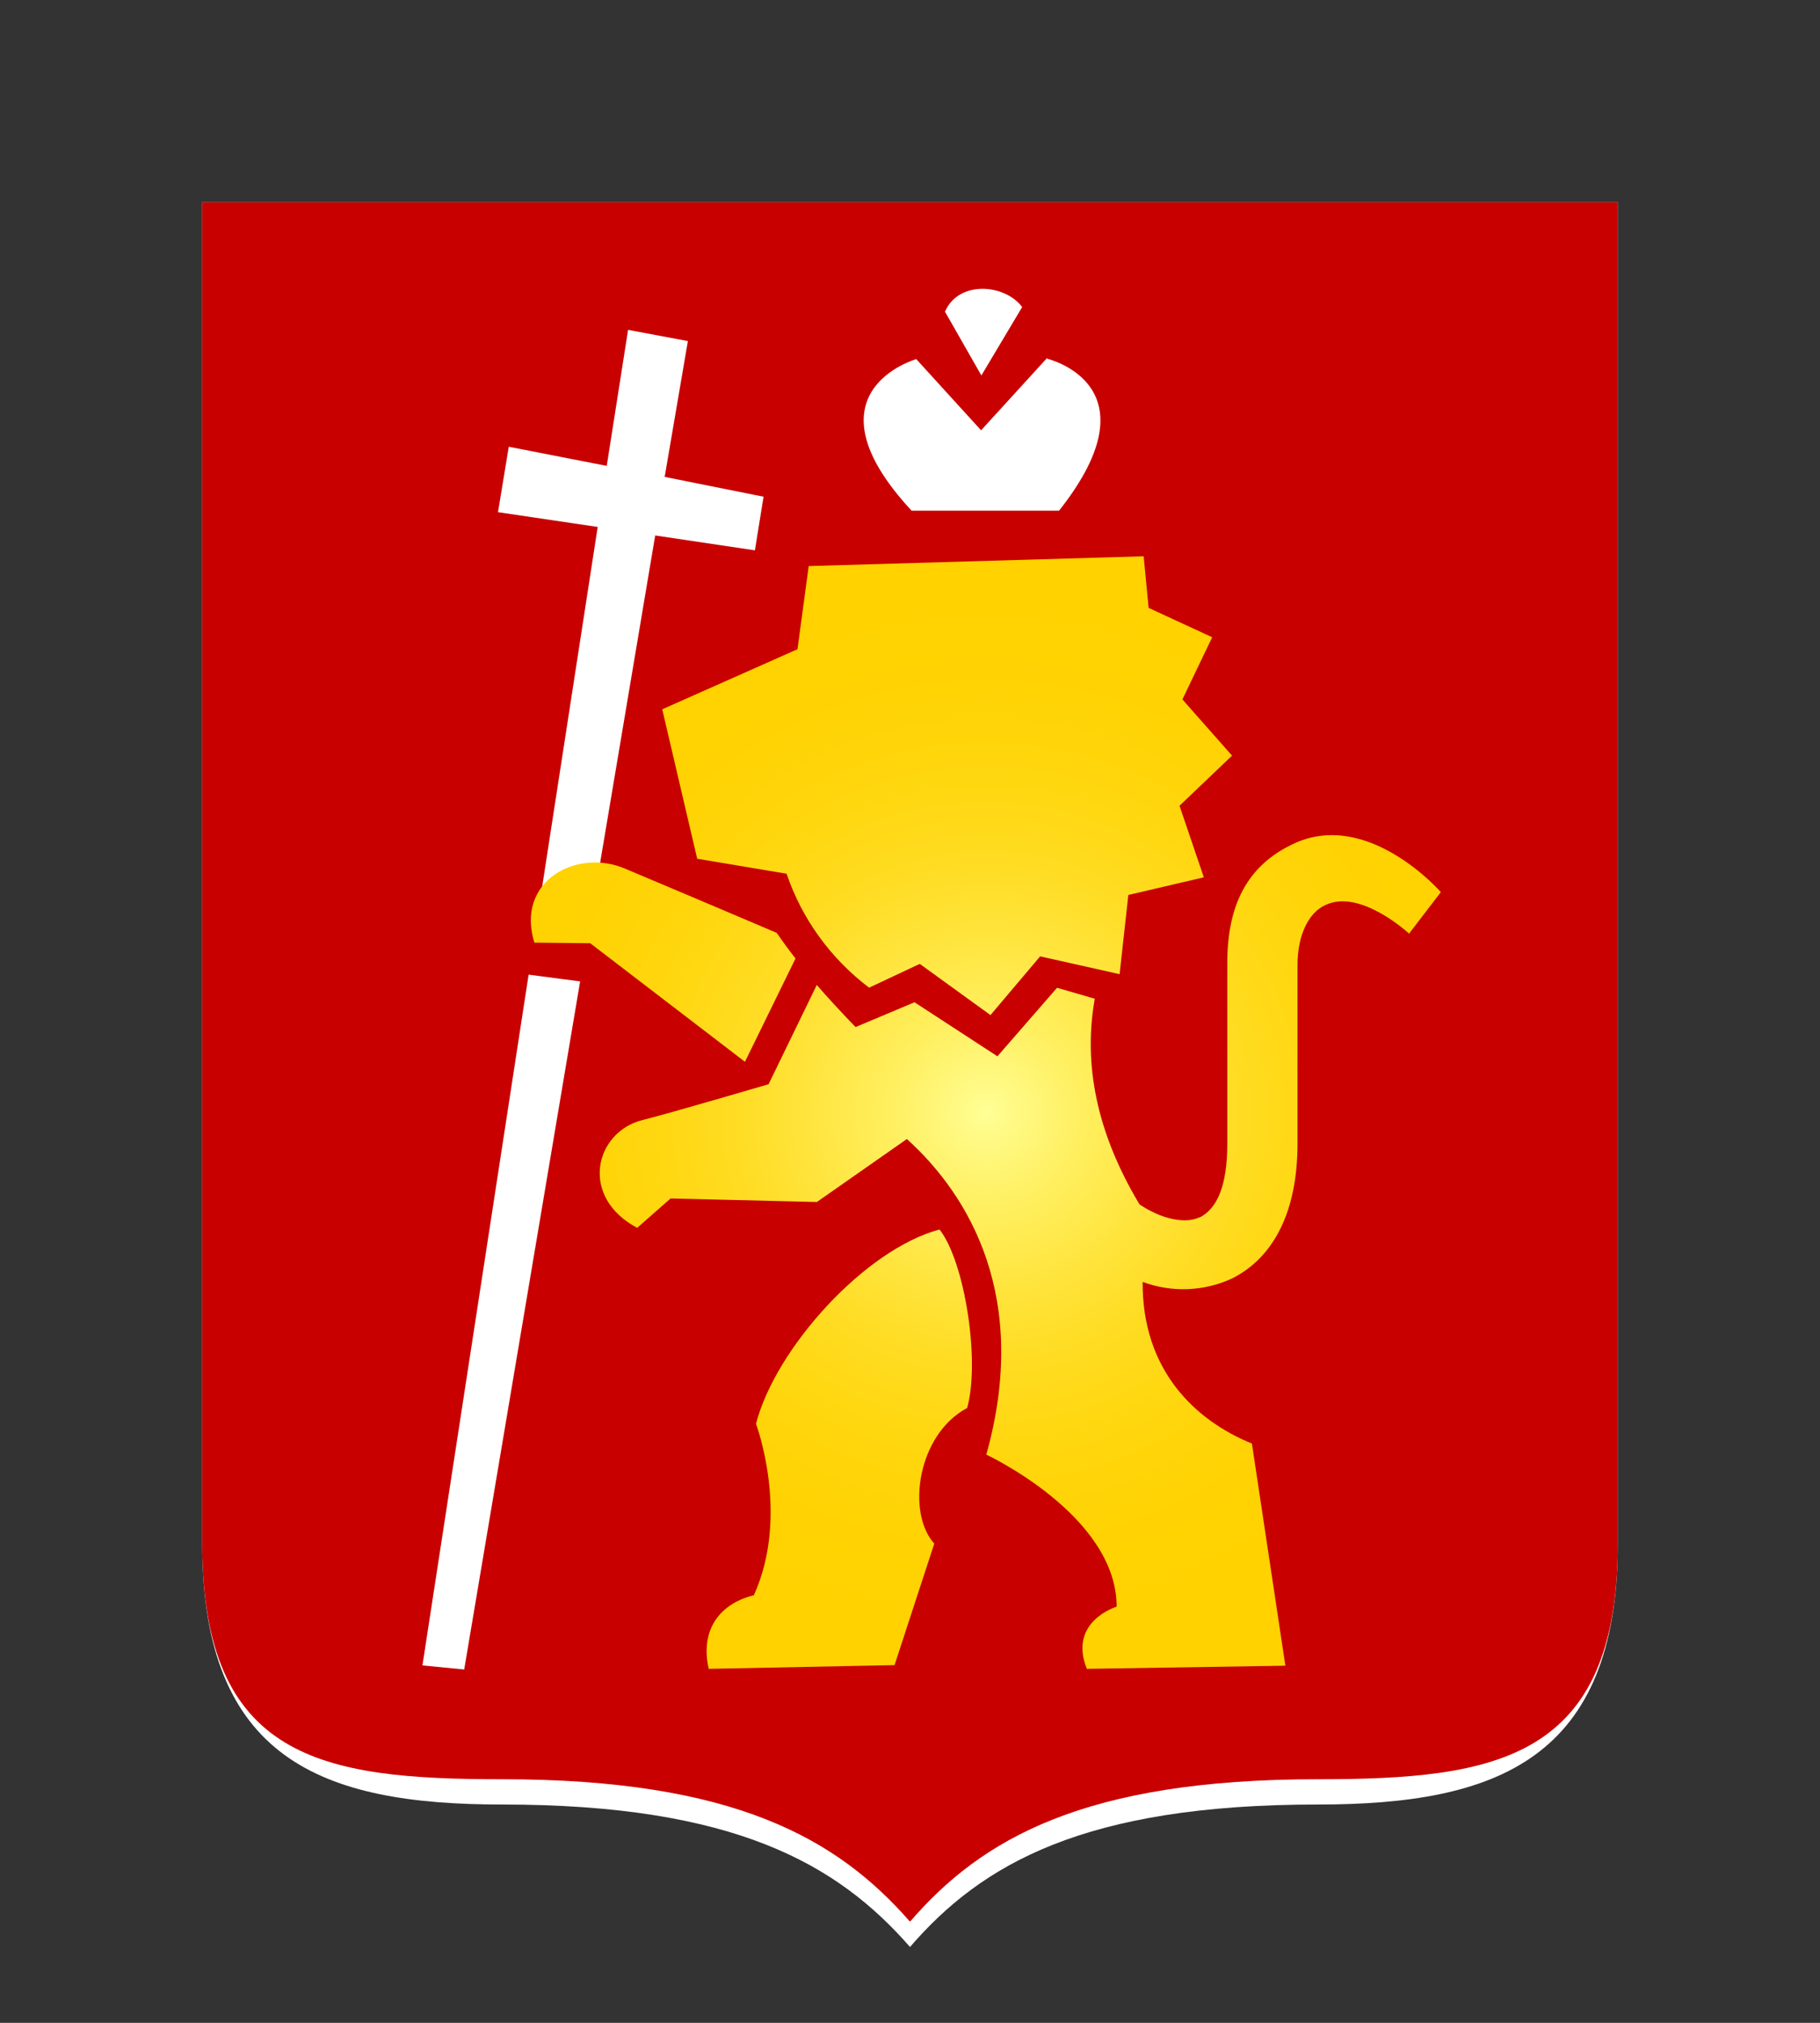 <svg width="72" height="80" viewBox="0 0 72 80" fill="none" xmlns="http://www.w3.org/2000/svg">
<rect x="0" y="0" width="72" height="80" fill="#333333" stroke="none"/>
<path fill-rule="evenodd" clip-rule="evenodd" d="M52.133 71.366C42.894 71.366 38.836 73.718 36 77C33.129 73.715 29.051 71.366 19.866 71.366C12.732 71.366 8 69.582 8 61.039V8H64V61.039C64 69.582 59.212 71.366 52.133 71.366Z" fill="white"/>
<path fill-rule="evenodd" clip-rule="evenodd" d="M52.133 70.366C42.894 70.366 38.836 72.718 36 76C33.129 72.715 29.051 70.366 19.866 70.366C12.732 70.366 8 69.578 8 61.039V8H64V61.039C64 69.578 59.212 70.366 52.133 70.366ZM18.364 66.026L22.95 38.813L20.912 38.546L16.712 65.865L18.364 66.026ZM27.213 13.489L24.847 13.046L24.003 18.425L20.127 17.668L19.701 20.256L23.645 20.84L21.156 36.962L23.274 36.899L25.92 21.177L29.864 21.765L30.207 19.644L26.295 18.86L27.213 13.489ZM37.376 12.313L38.824 14.849L40.437 12.144C39.762 11.231 37.913 11.066 37.376 12.344V12.313ZM41.426 14.155L38.812 17.018L36.248 14.203C36.248 14.203 31.694 15.489 36.063 20.197H41.896C45.836 15.222 41.426 14.187 41.426 14.187V14.155Z" fill="#C80000"/>
<path fill-rule="evenodd" clip-rule="evenodd" d="M55.743 36.923C55.743 36.923 53.809 35.123 52.426 35.797C51.786 36.083 51.33 36.958 51.33 38.163C51.33 39.603 51.33 42.538 51.33 45.229C51.33 47.921 50.387 49.733 48.74 50.562C48.19 50.816 47.594 50.96 46.986 50.983C46.379 51.007 45.773 50.909 45.204 50.697C45.18 54.182 47.275 56.176 49.526 57.09L50.85 65.876L42.996 66C42.241 64.126 44.175 63.541 44.175 63.541C44.175 59.928 39.019 57.528 39.019 57.528C40.752 51.332 38.355 47.282 35.876 45.047L32.316 47.537L26.528 47.398L25.207 48.559C22.897 47.328 23.541 44.773 25.404 44.3C26.547 44.014 30.406 42.879 30.406 42.879L32.312 38.953C33.133 39.897 33.848 40.618 33.848 40.618L36.178 39.638L39.459 41.775L41.817 39.065L43.31 39.498C42.917 41.714 43.165 44.436 45.078 47.63C45.958 48.223 46.886 48.405 47.436 48.149H47.459C48.143 47.804 48.552 46.91 48.552 45.229C48.552 43.549 48.552 39.502 48.552 38.089C48.552 35.835 49.31 34.244 51.165 33.373C54.12 31.975 57 35.282 57 35.282L55.743 36.923ZM46.662 31.866L47.624 34.697L44.638 35.394L44.292 38.527L41.149 37.822L39.184 40.145L36.386 38.12L34.382 39.061C32.863 37.912 31.726 36.343 31.117 34.554L27.581 33.961L26.198 28.052L31.549 25.675L31.993 22.387L45.243 22L45.44 24.041L47.955 25.202L46.776 27.661L48.74 29.884L46.662 31.866ZM31.471 37.907L29.471 41.992L23.349 37.303L21.14 37.28C20.39 34.844 22.802 33.543 24.716 34.349C26.948 35.286 29.384 36.323 30.724 36.892C30.956 37.226 31.207 37.57 31.471 37.907ZM29.828 63.077C31.262 59.905 29.907 56.308 29.907 56.308C30.693 53.299 34.229 49.407 37.168 48.625C38.17 49.895 38.779 53.83 38.261 55.684C36.296 56.726 35.852 59.824 36.96 61.047L35.388 65.853L28.037 66C27.671 64.385 28.555 63.394 29.828 63.088V63.077Z" fill="url(#paint0_radial_865_6927)"/>
<defs>
<radialGradient id="paint0_radial_865_6927" cx="0" cy="0" r="1" gradientUnits="userSpaceOnUse" gradientTransform="translate(39.007 43.998) scale(20.272 19.977)">
<stop stop-color="#FFFF96"/>
<stop offset="0.04" stop-color="#FFFB89"/>
<stop offset="0.19" stop-color="#FFEF5F"/>
<stop offset="0.35" stop-color="#FFE43D"/>
<stop offset="0.5" stop-color="#FFDC22"/>
<stop offset="0.66" stop-color="#FFD70F"/>
<stop offset="0.83" stop-color="#FFD304"/>
<stop offset="1" stop-color="#FFD200"/>
</radialGradient>
</defs>
</svg>
